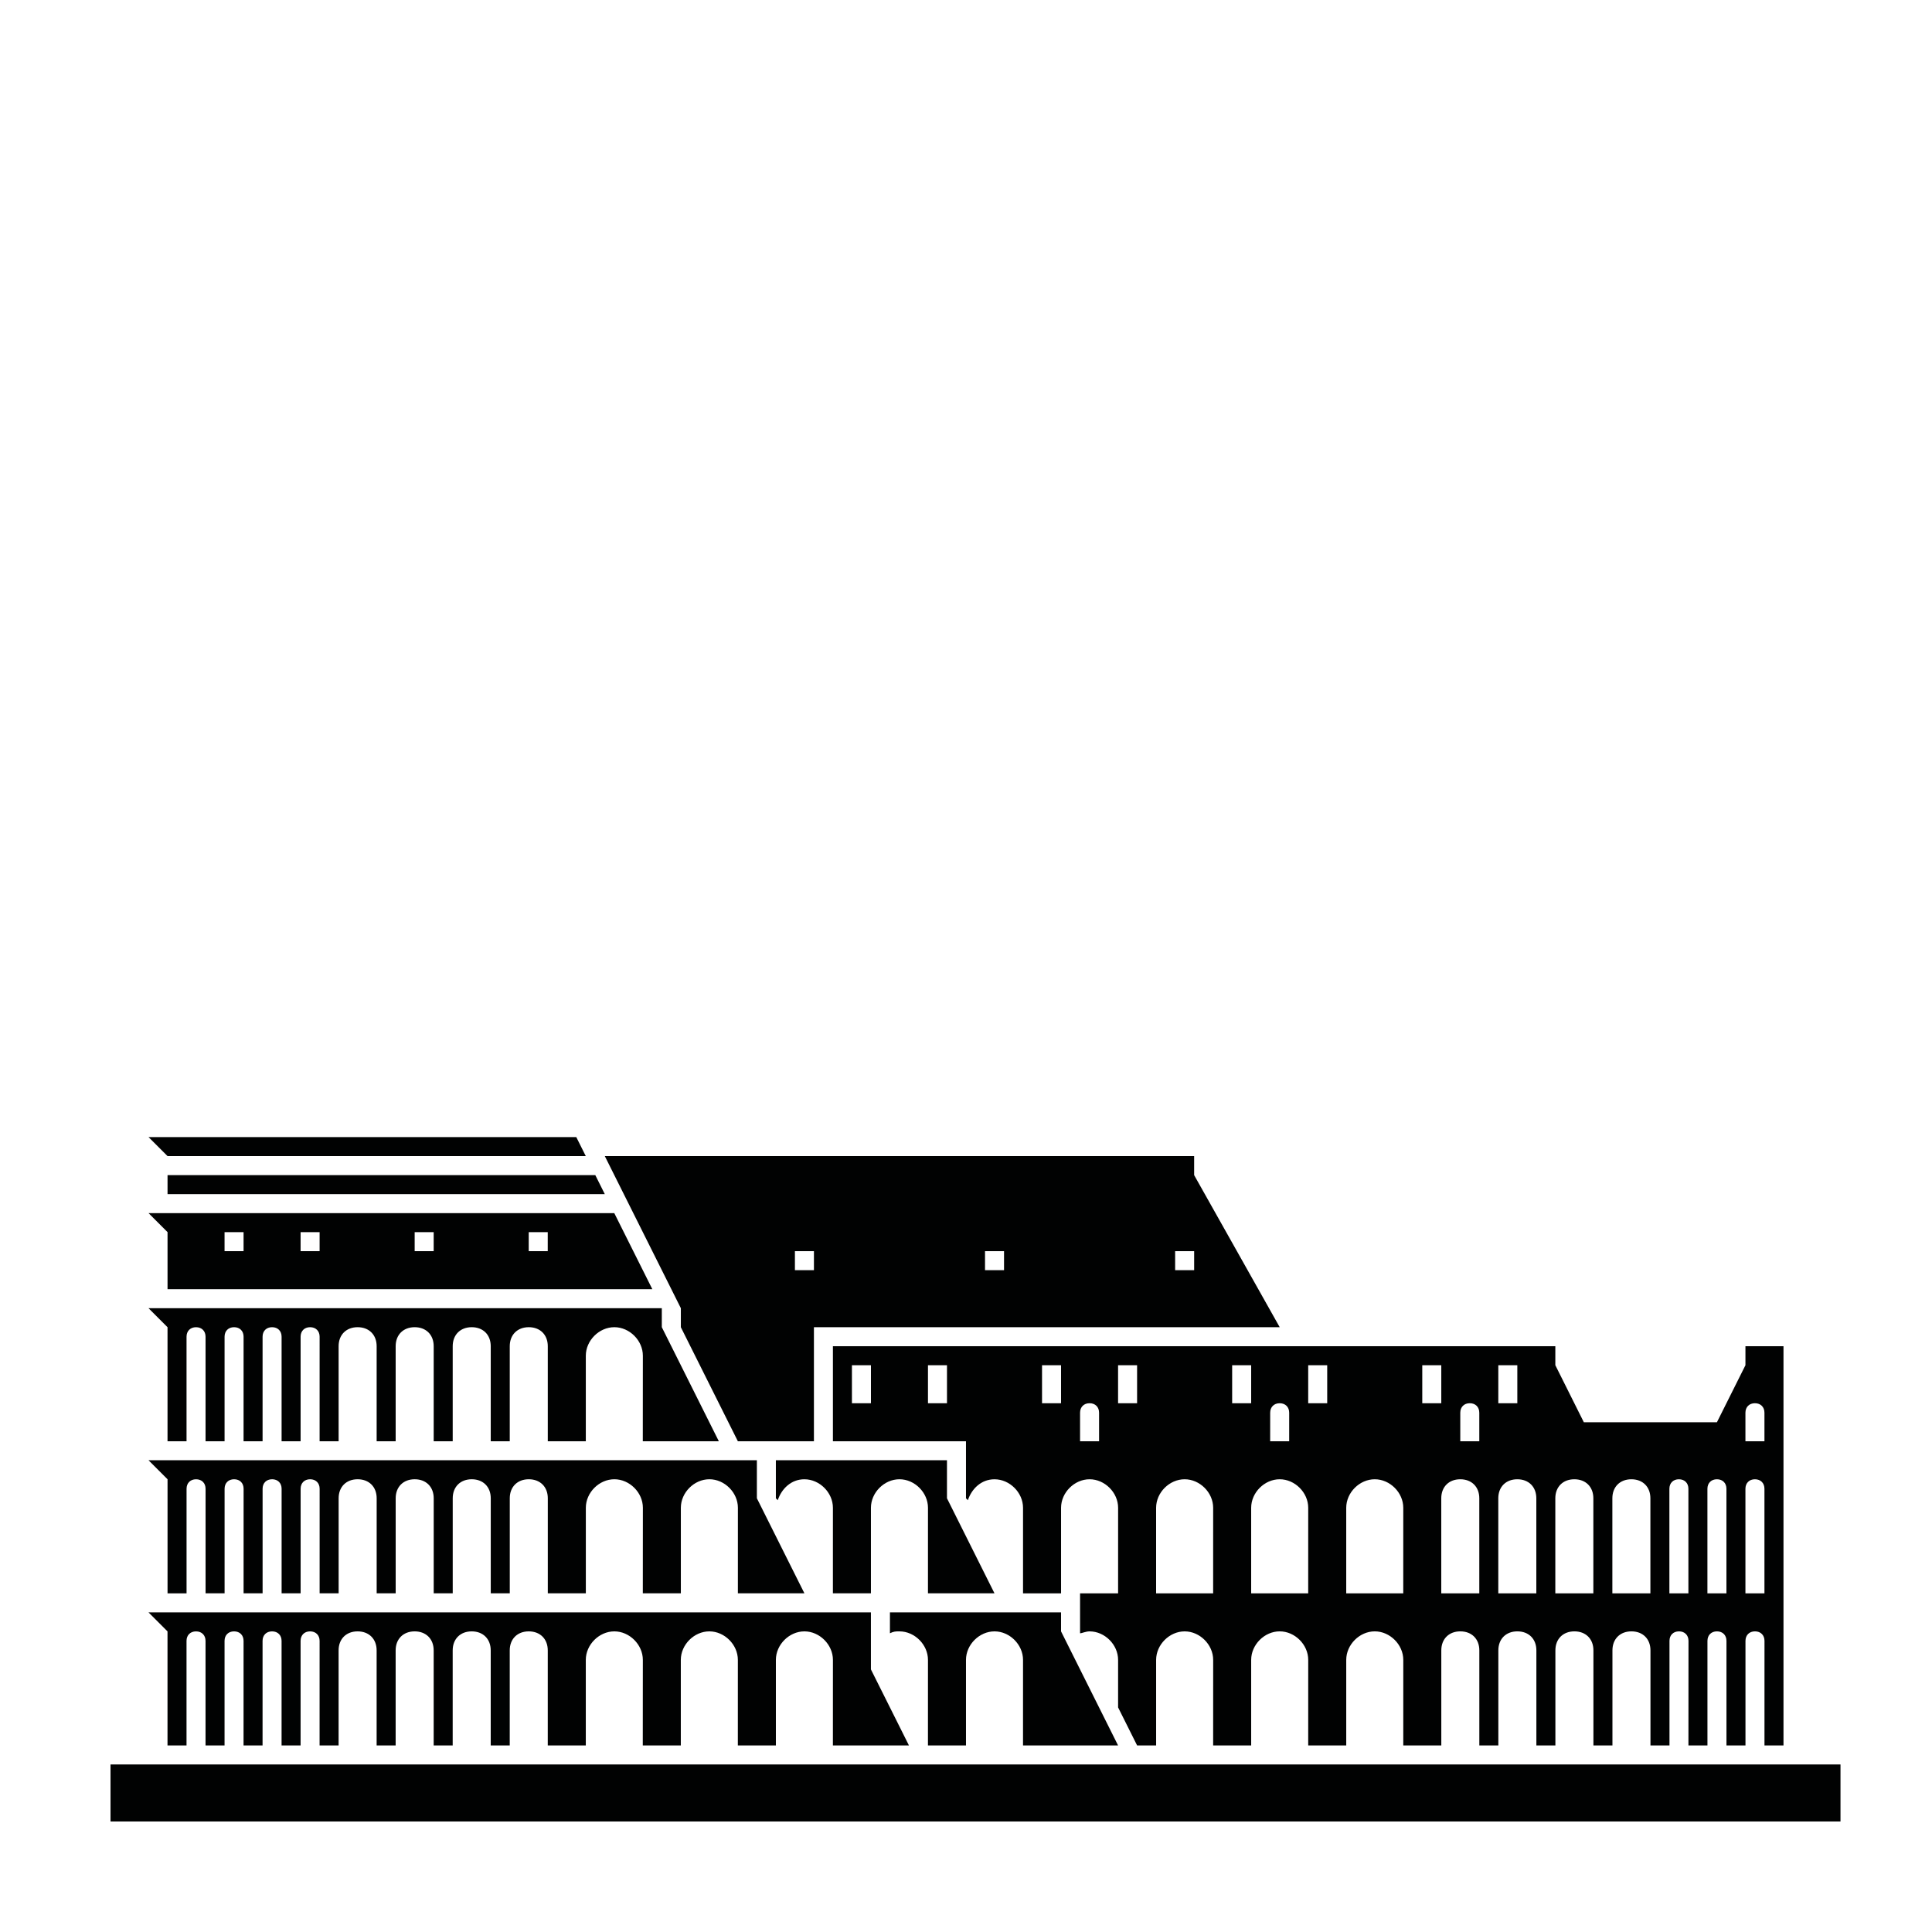 <?xml version="1.0" encoding="UTF-8"?>
<!-- Uploaded to: ICON Repo, www.iconrepo.com, Generator: ICON Repo Mixer Tools -->
<svg width="800px" height="800px" version="1.1" viewBox="144 144 512 512" xmlns="http://www.w3.org/2000/svg">
 <g fill="#010202">
  <path d="m173.29 611.6h458.46v15.113h-458.46z"/>
  <path d="m188.4 460.46h115.88l-2.519-5.039h-113.36z"/>
  <path d="m299.24 450.38-2.519-5.039h-113.36l5.039 5.039z"/>
  <path d="m384.88 606.56-10.078-20.152v-15.113h-191.45l5.039 5.039v30.23h5.039v-27.711c0-1.512 1.008-2.519 2.519-2.519s2.519 1.008 2.519 2.519v27.707h5.039v-27.711c0-1.512 1.008-2.519 2.519-2.519 1.512 0 2.519 1.008 2.519 2.519l-0.004 27.711h5.039v-27.711c0-1.512 1.008-2.519 2.519-2.519s2.519 1.008 2.519 2.519v27.711h5.039v-27.711c0-1.512 1.008-2.519 2.519-2.519s2.519 1.008 2.519 2.519l-0.004 27.711h5.039v-25.191c0-3.023 2.016-5.039 5.039-5.039s5.039 2.016 5.039 5.039v25.191h5.039v-25.191c0-3.023 2.016-5.039 5.039-5.039 3.023 0 5.039 2.016 5.039 5.039v25.191h5.039v-25.191c0-3.023 2.016-5.039 5.039-5.039s5.039 2.016 5.039 5.039v25.191h5.039v-25.191c0-3.023 2.016-5.039 5.039-5.039 3.023 0 5.039 2.016 5.039 5.039v25.191h10.078v-22.672c0-4.031 3.527-7.559 7.559-7.559s7.559 3.527 7.559 7.559l-0.016 22.672h10.078v-22.672c0-4.031 3.527-7.559 7.559-7.559s7.559 3.527 7.559 7.559l-0.004 22.672h10.078v-22.672c0-4.031 3.527-7.559 7.559-7.559s7.559 3.527 7.559 7.559l-0.008 22.672z"/>
  <path d="m357.18 566.25-12.598-25.188v-10.078h-161.22l5.039 5.039v30.23h5.039v-27.711c0-1.512 1.008-2.519 2.519-2.519s2.519 1.008 2.519 2.519v27.707h5.039v-27.711c0-1.512 1.008-2.519 2.519-2.519 1.512 0 2.519 1.008 2.519 2.519l-0.004 27.711h5.039v-27.711c0-1.512 1.008-2.519 2.519-2.519s2.519 1.008 2.519 2.519v27.711h5.039v-27.711c0-1.512 1.008-2.519 2.519-2.519s2.519 1.008 2.519 2.519l-0.004 27.711h5.039v-25.191c0-3.023 2.016-5.039 5.039-5.039s5.039 2.016 5.039 5.039v25.191h5.039v-25.191c0-3.023 2.016-5.039 5.039-5.039 3.023 0 5.039 2.016 5.039 5.039v25.191h5.039v-25.191c0-3.023 2.016-5.039 5.039-5.039s5.039 2.016 5.039 5.039v25.191h5.039v-25.191c0-3.023 2.016-5.039 5.039-5.039 3.023 0 5.039 2.016 5.039 5.039v25.191h10.078v-22.672c0-4.031 3.527-7.559 7.559-7.559s7.559 3.527 7.559 7.559l-0.016 22.672h10.078v-22.672c0-4.031 3.527-7.559 7.559-7.559s7.559 3.527 7.559 7.559l-0.004 22.672z"/>
  <path d="m334.5 525.95-15.113-30.23v-5.039l-136.03 0.004 5.039 5.039v30.23h5.039v-27.711c0-1.512 1.008-2.519 2.519-2.519s2.519 1.008 2.519 2.519v27.707h5.039v-27.711c0-1.512 1.008-2.519 2.519-2.519 1.512 0 2.519 1.008 2.519 2.519l-0.004 27.711h5.039v-27.711c0-1.512 1.008-2.519 2.519-2.519s2.519 1.008 2.519 2.519v27.711h5.039v-27.711c0-1.512 1.008-2.519 2.519-2.519s2.519 1.008 2.519 2.519l-0.004 27.711h5.039v-25.191c0-3.023 2.016-5.039 5.039-5.039s5.039 2.016 5.039 5.039v25.191h5.039v-25.191c0-3.023 2.016-5.039 5.039-5.039 3.023 0 5.039 2.016 5.039 5.039v25.191h5.039v-25.191c0-3.023 2.016-5.039 5.039-5.039s5.039 2.016 5.039 5.039v25.191h5.039v-25.191c0-3.023 2.016-5.039 5.039-5.039 3.023 0 5.039 2.016 5.039 5.039v25.191h10.078v-22.672c0-4.031 3.527-7.559 7.559-7.559s7.559 3.527 7.559 7.559l-0.016 22.672z"/>
  <path d="m306.79 465.49h-123.43l5.039 5.039v15.113h128.47zm-22.672 5.039h5.039v5.039h-5.039zm-30.227 0h5.039v5.039h-5.039zm-30.23 0h5.039v5.039h-5.039zm-20.152 0h5.039v5.039h-5.039z"/>
  <path d="m460.46 455.42v-5.039h-156.18l20.152 40.305v5.039l15.113 30.23h20.152v-30.23h123.44zm-100.76 25.191h-5.039v-5.039h5.039zm50.379 0h-5.039v-5.039h5.039zm50.383 0h-5.039v-5.039h5.039z"/>
  <path d="m440.3 606.56-15.113-30.23v-5.039h-45.344v5.543c1.008-0.504 1.512-0.504 2.519-0.504 4.031 0 7.559 3.527 7.559 7.559l-0.004 22.672h10.078v-22.672c0-4.031 3.527-7.559 7.559-7.559s7.559 3.527 7.559 7.559l-0.004 22.672z"/>
  <path d="m606.56 500.76v5.039l-7.559 15.113h-35.266l-7.555-15.117v-5.039l-191.45 0.004v25.191h35.266v15.113l0.504 0.504c1.008-3.023 3.527-5.543 7.055-5.543 4.031 0 7.559 3.527 7.559 7.559v22.668h10.078v-22.672c0-4.031 3.527-7.559 7.559-7.559s7.559 3.527 7.559 7.559l-0.004 22.672h-10.078v10.582c0.504 0 1.512-0.504 2.519-0.504 4.031 0 7.559 3.527 7.559 7.559v12.594l5.039 10.078h5.039v-22.672c0-4.031 3.527-7.559 7.559-7.559s7.559 3.527 7.559 7.559l-0.008 22.668h10.078v-22.672c0-4.031 3.527-7.559 7.559-7.559s7.559 3.527 7.559 7.559l-0.004 22.672h10.078v-22.672c0-4.031 3.527-7.559 7.559-7.559s7.559 3.527 7.559 7.559l-0.004 22.672h10.078v-25.191c0-3.023 2.016-5.039 5.039-5.039 3.023 0 5.039 2.016 5.039 5.039v25.191h5.039v-25.191c0-3.023 2.016-5.039 5.039-5.039s5.039 2.016 5.039 5.039v25.191h5.039v-25.191c0-3.023 2.016-5.039 5.039-5.039 3.023 0 5.039 2.016 5.039 5.039v25.191h5.039v-25.191c0-3.023 2.016-5.039 5.039-5.039s5.039 2.016 5.039 5.039v25.191h5.039v-27.711c0-1.512 1.008-2.519 2.519-2.519 1.512 0 2.519 1.008 2.519 2.519l-0.016 27.711h5.039v-27.711c0-1.512 1.008-2.519 2.519-2.519 1.512 0 2.519 1.008 2.519 2.519v27.711h5.039v-27.711c0-1.512 1.008-2.519 2.519-2.519s2.519 1.008 2.519 2.519l-0.004 27.711h5.039v-105.8zm-231.75 15.113h-5.039v-10.078h5.039zm20.152 0h-5.039v-10.078h5.039zm30.227 0h-5.039v-10.078h5.039zm10.078 10.074h-5.039v-7.559c0-1.512 1.008-2.519 2.519-2.519 1.512 0 2.519 1.008 2.519 2.519zm10.074-10.074h-5.039v-10.078h5.039zm35.27 2.519c0-1.512 1.008-2.519 2.519-2.519 1.512 0 2.519 1.008 2.519 2.519l-0.004 7.555h-5.039zm-15.117 47.859h-15.113v-22.672c0-4.031 3.527-7.559 7.559-7.559s7.559 3.527 7.559 7.559zm5.039-50.379v-10.078h5.039v10.078zm20.152 50.379h-15.113v-22.672c0-4.031 3.527-7.559 7.559-7.559s7.559 3.527 7.559 7.559zm5.039-50.379h-5.039v-10.078h5.039zm20.152 50.379h-15.113v-22.672c0-4.031 3.527-7.559 7.559-7.559s7.559 3.527 7.559 7.559zm5.039-50.379v-10.078h5.039v10.078zm15.113 50.379h-10.078v-25.191c0-3.023 2.016-5.039 5.039-5.039 3.023 0 5.039 2.016 5.039 5.039zm0-40.305h-5.039v-7.559c0-1.512 1.008-2.519 2.519-2.519 1.512 0 2.519 1.008 2.519 2.519zm5.039-20.152h5.039v10.078h-5.039zm10.074 60.457h-10.078v-25.191c0-3.023 2.016-5.039 5.039-5.039 3.023 0 5.039 2.016 5.039 5.039zm15.113 0h-10.078v-25.191c0-3.023 2.016-5.039 5.039-5.039 3.023 0 5.039 2.016 5.039 5.039zm15.117 0h-10.078v-25.191c0-3.023 2.016-5.039 5.039-5.039 3.023 0 5.039 2.016 5.039 5.039zm10.074 0h-5.039v-27.711c0-1.512 1.008-2.519 2.519-2.519s2.519 1.008 2.519 2.519zm10.078 0h-5.039v-27.711c0-1.512 1.008-2.519 2.519-2.519 1.512 0 2.519 1.008 2.519 2.519zm10.074 0h-5.039v-27.711c0-1.512 1.008-2.519 2.519-2.519s2.519 1.008 2.519 2.519zm0-40.305h-5.039v-7.559c0-1.512 1.008-2.519 2.519-2.519s2.519 1.008 2.519 2.519z"/>
  <path d="m407.55 566.25-12.594-25.188v-10.078h-45.344v10.078l0.504 0.504c1.008-3.023 3.527-5.543 7.055-5.543 4.031 0 7.559 3.527 7.559 7.559l-0.004 22.668h10.078v-22.672c0-4.031 3.527-7.559 7.559-7.559s7.559 3.527 7.559 7.559l-0.004 22.672z"/>
 </g>
</svg>